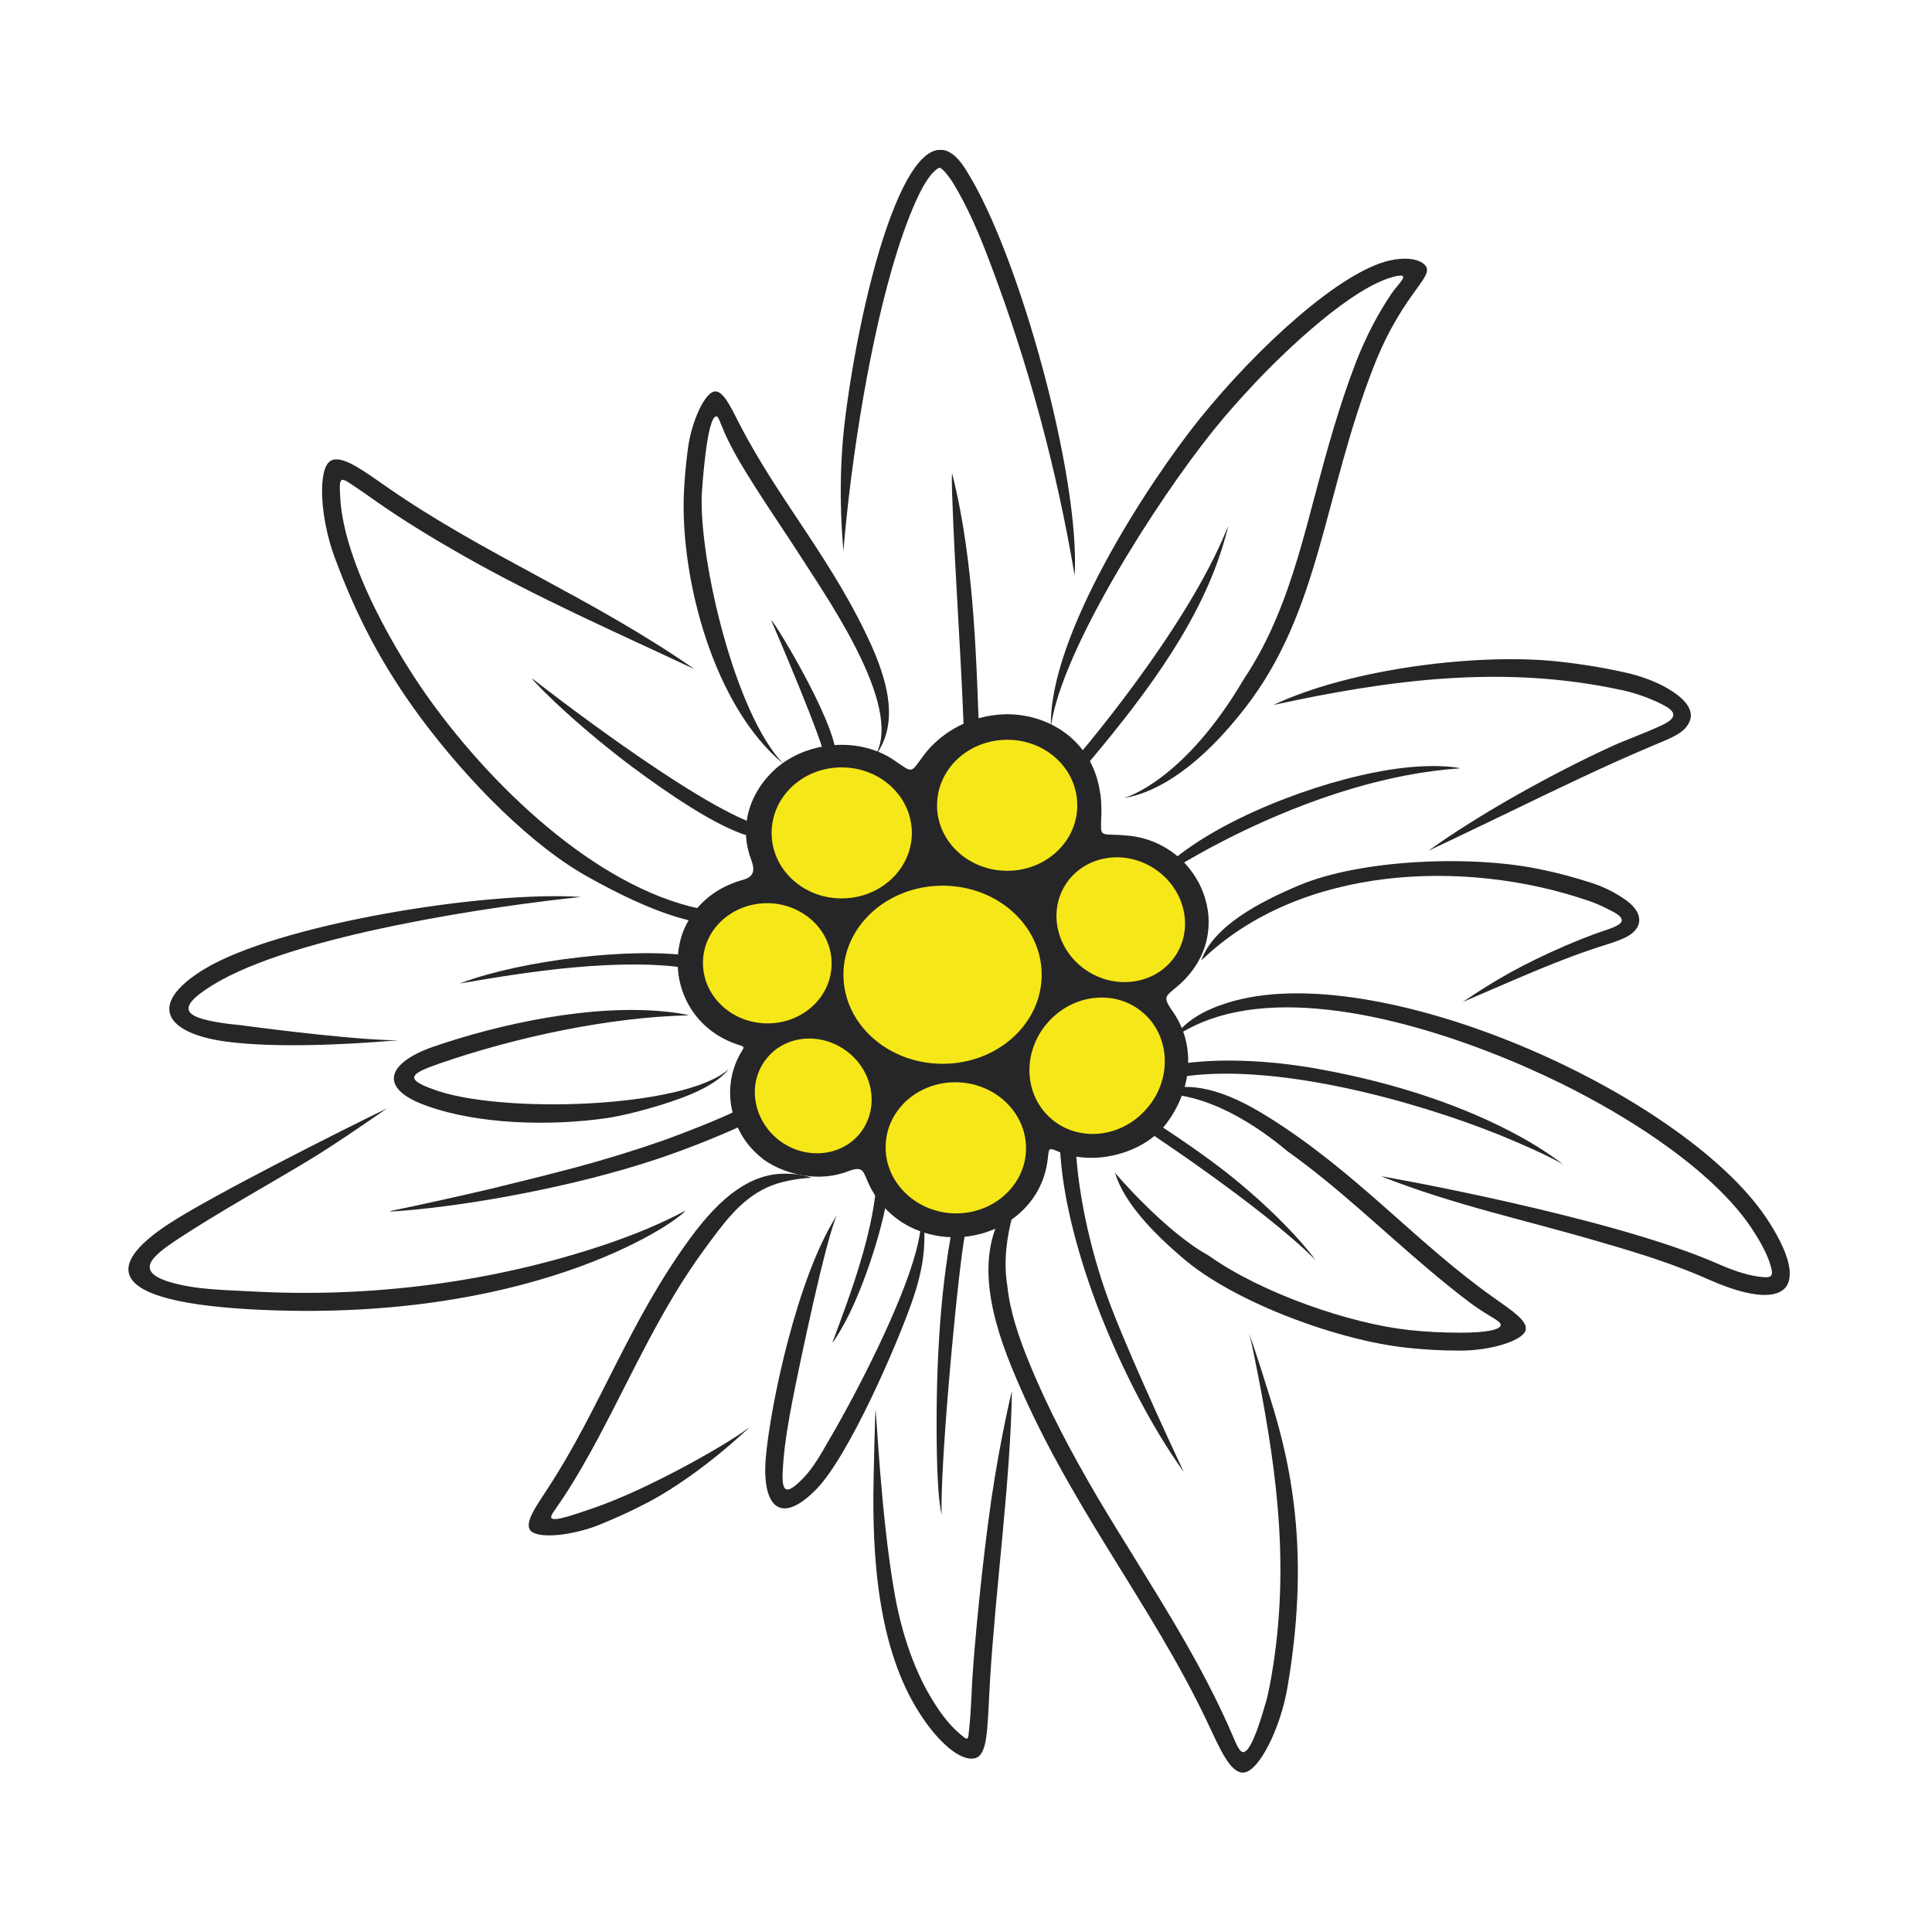 <svg xmlns="http://www.w3.org/2000/svg" xmlns:xlink="http://www.w3.org/1999/xlink" width="50" zoomAndPan="magnify" viewBox="0 0 37.5 37.5" height="50" preserveAspectRatio="xMidYMid meet" version="1.0"><defs><clipPath id="9b4c32fb58"><path d="M 2.492 2.91 L 34.738 2.91 L 34.738 34.406 L 2.492 34.406 Z M 2.492 2.91 " clip-rule="nonzero"/></clipPath></defs><path fill="#262628" d="M 16.164 26.039 C 16.34 25.566 16.531 25.059 16.688 24.535 C 16.844 24.02 16.965 23.504 17.008 23.016 C 17.016 22.953 17.02 22.891 17.027 22.844 C 17.035 22.781 17.043 22.719 17.055 22.656 C 17.07 22.574 17.148 22.516 17.234 22.531 C 17.312 22.547 17.371 22.625 17.355 22.707 C 17.344 22.77 17.336 22.824 17.332 22.883 C 17.32 22.949 17.266 22.922 17.258 22.965 C 17.191 23.707 16.77 24.988 16.398 25.672 C 16.258 25.93 16.137 26.109 16.164 26.039 " fill-opacity="1" fill-rule="nonzero"/><path fill="#262628" d="M 20.379 20.805 C 20.383 20.922 20.41 21.035 20.457 21.141 C 20.5 21.242 20.566 21.328 20.652 21.406 L 20.656 21.41 C 20.742 21.488 20.844 21.539 20.949 21.574 C 21.062 21.609 21.18 21.621 21.297 21.609 C 21.418 21.598 21.539 21.562 21.652 21.504 C 21.762 21.445 21.859 21.367 21.949 21.27 C 21.949 21.266 21.953 21.266 21.953 21.262 C 22.043 21.164 22.105 21.055 22.148 20.938 C 22.191 20.816 22.215 20.691 22.211 20.57 C 22.207 20.453 22.18 20.336 22.133 20.23 C 22.086 20.133 22.023 20.043 21.938 19.969 L 21.934 19.961 C 21.762 19.812 21.562 19.75 21.367 19.754 C 21.23 19.758 21.098 19.793 20.973 19.855 C 20.848 19.918 20.73 20.004 20.637 20.113 C 20.473 20.297 20.371 20.539 20.379 20.805 Z M 18.617 21.406 L 18.609 21.406 L 18.598 21.402 L 18.59 21.402 C 18.332 21.391 18.082 21.477 17.895 21.633 C 17.723 21.773 17.605 21.973 17.59 22.211 L 17.59 22.23 L 17.586 22.238 C 17.582 22.352 17.602 22.465 17.645 22.566 C 17.684 22.676 17.75 22.773 17.832 22.855 C 17.918 22.945 18.023 23.016 18.141 23.07 C 18.254 23.117 18.379 23.148 18.516 23.152 C 18.645 23.16 18.777 23.141 18.891 23.102 C 19.016 23.062 19.125 23 19.215 22.918 C 19.305 22.844 19.379 22.75 19.43 22.652 C 19.477 22.559 19.508 22.453 19.516 22.344 L 19.516 22.32 C 19.523 22.207 19.504 22.094 19.461 21.988 C 19.418 21.883 19.352 21.785 19.273 21.703 C 19.188 21.613 19.082 21.543 18.969 21.492 C 18.863 21.445 18.742 21.414 18.617 21.406 Z M 16.512 21.23 C 16.477 21.023 16.363 20.852 16.207 20.73 C 16.117 20.66 16.012 20.609 15.906 20.578 C 15.801 20.551 15.691 20.543 15.586 20.559 C 15.434 20.586 15.289 20.66 15.18 20.805 C 15.125 20.875 15.086 20.957 15.066 21.039 C 15.043 21.129 15.043 21.223 15.055 21.312 C 15.074 21.41 15.105 21.504 15.16 21.59 C 15.211 21.672 15.277 21.75 15.363 21.816 C 15.445 21.879 15.539 21.926 15.633 21.953 C 15.73 21.984 15.832 21.996 15.93 21.984 C 16.016 21.977 16.102 21.953 16.184 21.91 C 16.258 21.871 16.32 21.82 16.375 21.754 L 16.387 21.738 L 16.395 21.727 L 16.402 21.723 L 16.406 21.715 C 16.453 21.645 16.488 21.57 16.504 21.496 C 16.523 21.41 16.527 21.316 16.512 21.23 Z M 15.523 18.184 C 15.449 18.109 15.355 18.047 15.254 18 C 15.16 17.961 15.055 17.934 14.949 17.93 L 14.91 17.93 C 14.793 17.926 14.684 17.941 14.582 17.977 C 14.473 18.016 14.379 18.07 14.297 18.141 C 14.219 18.207 14.156 18.289 14.113 18.383 C 14.074 18.461 14.051 18.547 14.043 18.641 L 14.043 18.672 L 14.039 18.676 C 14.035 18.773 14.055 18.871 14.094 18.957 C 14.129 19.051 14.191 19.137 14.262 19.211 C 14.336 19.289 14.43 19.352 14.531 19.395 C 14.625 19.434 14.73 19.457 14.836 19.465 L 14.859 19.465 L 14.867 19.469 L 14.875 19.469 C 14.988 19.469 15.102 19.449 15.203 19.418 C 15.312 19.379 15.406 19.324 15.488 19.25 C 15.535 19.211 15.664 19.016 15.73 18.867 L 15.738 18.855 L 15.73 18.855 L 15.742 18.723 L 15.746 18.715 C 15.75 18.617 15.73 18.523 15.695 18.434 C 15.656 18.34 15.598 18.254 15.523 18.184 Z M 17.031 15.559 C 16.938 15.473 16.832 15.406 16.715 15.359 C 16.602 15.316 16.473 15.289 16.336 15.289 C 16.199 15.289 16.074 15.316 15.961 15.359 C 15.84 15.406 15.73 15.473 15.645 15.559 C 15.555 15.637 15.488 15.73 15.441 15.836 C 15.395 15.938 15.371 16.051 15.371 16.168 C 15.371 16.281 15.395 16.395 15.441 16.492 C 15.488 16.598 15.555 16.695 15.645 16.773 C 15.73 16.859 15.84 16.926 15.961 16.973 C 16.074 17.016 16.199 17.043 16.336 17.043 C 16.473 17.043 16.602 17.016 16.715 16.973 C 16.832 16.926 16.938 16.859 17.031 16.773 C 17.117 16.695 17.184 16.598 17.234 16.492 C 17.277 16.395 17.301 16.281 17.301 16.168 C 17.301 16.051 17.277 15.938 17.234 15.836 C 17.184 15.73 17.117 15.637 17.031 15.559 Z M 22.578 17.723 C 22.551 17.617 22.5 17.512 22.43 17.418 C 22.363 17.328 22.277 17.246 22.176 17.184 C 22.074 17.121 21.965 17.078 21.855 17.055 C 21.738 17.031 21.625 17.031 21.516 17.055 C 21.41 17.074 21.312 17.113 21.223 17.172 C 21.141 17.227 21.07 17.297 21.016 17.387 C 20.902 17.559 20.879 17.746 20.91 17.918 C 20.934 18.039 20.984 18.152 21.059 18.258 C 21.129 18.359 21.227 18.453 21.336 18.52 C 21.523 18.641 21.754 18.695 21.992 18.652 C 22.098 18.633 22.195 18.59 22.281 18.531 C 22.363 18.477 22.438 18.406 22.492 18.32 C 22.547 18.23 22.582 18.133 22.598 18.035 C 22.613 17.93 22.605 17.824 22.578 17.723 Z M 20.242 15.02 C 20.152 14.938 20.047 14.871 19.93 14.824 C 19.812 14.781 19.684 14.758 19.551 14.758 C 19.414 14.758 19.285 14.781 19.172 14.824 C 19.055 14.871 18.945 14.938 18.855 15.02 C 18.77 15.102 18.703 15.195 18.652 15.301 C 18.609 15.402 18.582 15.512 18.582 15.633 C 18.582 15.746 18.609 15.855 18.652 15.957 C 18.703 16.062 18.77 16.16 18.855 16.238 C 18.945 16.324 19.055 16.391 19.172 16.438 C 19.285 16.48 19.414 16.504 19.551 16.504 C 19.684 16.504 19.812 16.48 19.93 16.438 C 20.047 16.391 20.152 16.324 20.242 16.238 C 20.328 16.16 20.398 16.062 20.445 15.957 C 20.492 15.855 20.516 15.746 20.516 15.633 C 20.516 15.512 20.492 15.402 20.445 15.301 C 20.398 15.195 20.328 15.102 20.242 15.02 Z M 21.301 15.137 C 21.328 15.234 21.348 15.34 21.363 15.445 C 21.375 15.551 21.379 15.66 21.379 15.773 L 21.375 15.859 C 21.367 16.238 21.336 16.188 21.73 16.207 C 21.77 16.211 21.812 16.211 21.844 16.215 C 22.148 16.234 22.43 16.332 22.66 16.477 C 22.926 16.641 23.129 16.875 23.27 17.137 C 23.406 17.402 23.477 17.699 23.457 17.996 C 23.441 18.246 23.367 18.496 23.219 18.727 C 23.148 18.84 23.062 18.945 22.969 19.039 C 22.648 19.352 22.523 19.293 22.766 19.637 C 22.965 19.926 23.062 20.25 23.062 20.578 C 23.07 21.012 22.914 21.445 22.633 21.816 C 22.41 22.109 22.062 22.309 21.691 22.406 C 21.309 22.508 20.898 22.496 20.559 22.359 C 20.367 22.281 20.359 22.262 20.34 22.469 C 20.285 23.023 19.984 23.445 19.582 23.707 C 19.32 23.879 19.012 23.98 18.699 24.008 C 18.383 24.035 18.062 23.988 17.77 23.863 C 17.402 23.707 17.082 23.426 16.875 23.008 C 16.75 22.746 16.777 22.613 16.453 22.738 C 16.227 22.824 15.973 22.855 15.723 22.832 C 15.387 22.801 15.055 22.68 14.797 22.488 L 14.797 22.484 C 14.492 22.25 14.289 21.918 14.211 21.555 C 14.129 21.203 14.172 20.82 14.355 20.477 C 14.449 20.305 14.48 20.328 14.312 20.273 C 13.812 20.105 13.469 19.762 13.293 19.355 C 13.211 19.168 13.164 18.965 13.156 18.762 L 13.156 18.758 C 13.145 18.555 13.172 18.352 13.234 18.152 C 13.375 17.742 13.68 17.379 14.152 17.172 C 14.234 17.137 14.32 17.105 14.406 17.082 C 14.645 17.02 14.656 16.887 14.578 16.68 C 14.469 16.391 14.453 16.102 14.512 15.832 C 14.59 15.461 14.809 15.125 15.105 14.879 C 15.449 14.598 15.906 14.453 16.355 14.457 C 16.715 14.461 17.07 14.559 17.363 14.762 C 17.742 15.02 17.664 15.012 17.953 14.629 C 18.105 14.434 18.297 14.273 18.508 14.148 C 18.82 13.965 19.18 13.867 19.539 13.863 C 19.938 13.863 20.336 13.98 20.66 14.215 C 20.953 14.426 21.188 14.734 21.301 15.137 " fill-opacity="1" fill-rule="nonzero"/><g clip-path="url(#9b4c32fb58)"><path fill="#262628" d="M 13.691 24.223 C 12.844 25.371 12.293 26.629 11.629 27.879 C 11.41 28.289 11.18 28.695 10.922 29.086 C 10.773 29.312 10.664 29.43 10.707 29.469 C 10.773 29.531 11.121 29.406 11.504 29.277 C 12.012 29.102 12.555 28.844 12.883 28.676 C 13.578 28.328 14.316 27.887 14.523 27.719 L 14.523 27.727 C 13.879 28.328 13.156 28.859 12.555 29.172 C 12.273 29.32 11.965 29.461 11.629 29.598 C 11.07 29.82 10.41 29.871 10.289 29.699 C 10.184 29.543 10.406 29.238 10.629 28.895 C 11.645 27.348 12.211 25.648 13.41 24.016 C 13.992 23.227 14.57 22.777 15.242 22.781 C 15.445 22.781 15.613 22.812 15.754 22.859 C 15.465 22.875 15.117 22.938 14.883 23.051 C 14.363 23.293 14.047 23.742 13.691 24.223 Z M 32.32 13.703 C 32.094 13.578 31.832 13.484 31.582 13.418 C 31.543 13.41 31.504 13.398 31.461 13.391 C 29.176 12.898 26.98 13.191 24.715 13.684 C 26.23 12.969 28.734 12.668 30.281 12.844 C 30.676 12.887 31.094 12.953 31.535 13.051 C 31.859 13.121 32.145 13.234 32.363 13.359 C 32.637 13.52 32.996 13.797 32.719 14.125 C 32.602 14.262 32.391 14.344 32.082 14.473 C 31.125 14.875 30.223 15.316 29.305 15.758 C 28.922 15.941 28.125 16.328 27.727 16.512 C 28.73 15.789 30.156 15.004 31.27 14.492 C 31.562 14.359 31.938 14.227 32.262 14.074 C 32.473 13.973 32.594 13.855 32.32 13.703 Z M 31.113 17.598 C 31.039 17.562 30.965 17.531 30.891 17.504 C 30.863 17.492 30.832 17.484 30.801 17.473 C 28.43 16.668 25.246 16.793 23.332 18.629 L 23.316 18.645 C 23.551 17.973 24.457 17.504 25.215 17.184 C 26.453 16.664 28.637 16.598 29.922 16.879 C 30.234 16.941 30.562 17.031 30.906 17.141 C 31.18 17.23 31.469 17.391 31.625 17.523 C 31.906 17.758 31.879 18.035 31.551 18.195 C 31.465 18.238 31.359 18.277 31.227 18.32 C 30.246 18.621 29.34 19.047 28.391 19.449 C 28.652 19.273 28.883 19.125 29.105 18.996 C 29.641 18.676 30.523 18.266 31.176 18.051 C 31.438 17.965 31.488 17.906 31.477 17.848 C 31.465 17.781 31.371 17.719 31.113 17.598 Z M 33.336 24.527 C 33.578 24.633 33.863 24.742 34.121 24.777 C 34.398 24.816 34.438 24.789 34.355 24.523 C 34.277 24.285 34.125 24.031 33.988 23.824 C 33.551 23.176 32.844 22.59 32.207 22.145 C 31.617 21.734 30.98 21.367 30.328 21.043 C 28.617 20.199 25.938 19.25 23.992 19.645 C 23.551 19.734 23.137 19.895 22.781 20.141 C 23.023 19.801 23.383 19.605 23.812 19.469 C 26.703 18.543 32.645 21.211 34.277 23.629 C 34.711 24.277 34.828 24.734 34.676 24.965 C 34.5 25.219 33.988 25.195 33.195 24.848 C 32.523 24.547 31.824 24.328 31.121 24.125 C 29.617 23.68 28.23 23.395 26.809 22.832 C 26.781 22.82 31.258 23.613 33.336 24.527 Z M 19.551 24.949 C 19.602 25.461 19.785 25.98 19.965 26.422 C 20.34 27.348 20.812 28.227 21.316 29.086 C 21.812 29.918 22.336 30.73 22.824 31.559 C 23.246 32.277 23.625 32.98 23.949 33.742 C 24.023 33.918 24.078 34.02 24.141 34.008 C 24.254 33.988 24.402 33.629 24.551 33.105 C 24.582 33.008 24.605 32.914 24.625 32.816 C 24.633 32.773 24.645 32.727 24.652 32.684 C 25.047 30.555 24.801 28.66 24.418 26.688 C 24.352 26.363 24.301 26.078 24.242 25.875 C 24.387 26.277 24.52 26.707 24.652 27.129 C 25.117 28.59 25.406 30.297 24.992 32.738 C 24.852 33.57 24.426 34.391 24.137 34.406 C 23.879 34.422 23.676 33.938 23.43 33.418 C 22.324 31.082 20.711 29.172 19.641 26.551 C 19.121 25.285 19.008 24.27 19.504 23.469 C 19.613 23.289 19.73 23.145 19.852 23.023 C 19.852 23.027 19.395 24.004 19.551 24.949 Z M 18.145 33.07 C 18.27 33.27 18.426 33.473 18.602 33.629 C 18.805 33.809 18.789 33.781 18.812 33.551 C 18.848 33.227 18.863 32.738 18.871 32.617 C 18.91 31.969 19.059 30.367 19.242 29.102 C 19.422 27.887 19.641 26.992 19.641 27 C 19.617 28.711 19.32 30.867 19.215 32.637 C 19.16 33.598 19.18 34.094 18.895 34.133 C 18.633 34.168 18.223 33.836 17.852 33.258 C 17.047 32.008 16.922 30.254 16.957 28.684 C 16.957 28.586 16.988 27.379 16.992 27.375 C 17.012 27.344 17.094 29.445 17.375 30.992 C 17.59 32.16 17.988 32.828 18.145 33.07 Z M 3.457 24.047 C 2.996 24.355 2.566 24.668 3.305 24.887 C 3.805 25.035 4.375 25.039 4.887 25.066 C 7.195 25.195 9.578 24.891 11.773 24.148 C 12.301 23.969 12.828 23.754 13.301 23.5 L 13.293 23.512 C 13.051 23.785 10.23 25.707 4.867 25.414 C 1.734 25.238 2.273 24.414 3.266 23.762 C 4.086 23.219 6.723 21.895 7.523 21.508 L 7.52 21.508 C 6.988 21.875 6.527 22.195 5.996 22.52 C 5.168 23.02 4.273 23.512 3.457 24.047 Z M 8.402 21.141 C 9.668 21.625 13.285 21.523 14.148 20.75 C 13.988 20.949 13.68 21.148 13.215 21.316 C 12.672 21.516 12.055 21.664 11.773 21.703 C 10.684 21.859 9.293 21.828 8.285 21.465 C 7.312 21.121 7.527 20.625 8.402 20.32 C 9.688 19.875 11.484 19.484 12.934 19.637 C 13.094 19.652 13.242 19.676 13.375 19.707 C 11.824 19.742 9.996 20.133 8.516 20.648 C 8.02 20.824 7.805 20.93 8.402 21.141 Z M 4.133 19.117 C 3.332 19.609 3.621 19.766 4.449 19.875 C 4.52 19.883 4.594 19.891 4.668 19.898 C 4.668 19.898 6.562 20.156 7.535 20.188 C 7.602 20.188 7.664 20.191 7.727 20.191 C 6.742 20.277 5.359 20.344 4.402 20.219 C 3.23 20.066 2.828 19.512 3.949 18.82 C 5.379 17.941 9.418 17.285 11.277 17.41 C 9.645 17.578 5.719 18.141 4.133 19.117 Z M 8.965 10.77 C 8.402 10.449 7.848 10.113 7.316 9.742 C 7.258 9.703 7.117 9.598 6.969 9.5 C 6.605 9.258 6.574 9.188 6.605 9.68 C 6.684 10.945 7.691 12.711 8.449 13.73 C 9.828 15.59 11.953 17.48 13.969 17.699 C 14.336 17.738 14.773 17.711 15.148 17.621 C 15.07 17.68 14.992 17.727 14.914 17.77 C 13.961 18.289 12.535 17.645 11.445 17.039 C 10.344 16.438 9.102 15.191 8.164 13.93 C 7.426 12.93 6.926 11.98 6.496 10.82 C 6.207 10.035 6.168 9.109 6.41 8.949 C 6.625 8.812 7.043 9.129 7.516 9.457 C 9.406 10.773 11.477 11.594 13.48 12.988 C 11.957 12.273 10.426 11.602 8.965 10.77 Z M 13.621 9.609 C 13.574 10.879 14.262 13.848 15.207 14.828 C 13.855 13.711 13.211 11.258 13.273 9.598 C 13.285 9.312 13.312 9.008 13.355 8.688 C 13.43 8.152 13.688 7.613 13.875 7.598 C 14.035 7.582 14.18 7.891 14.348 8.219 C 15.105 9.699 16.184 10.895 16.926 12.555 C 17.281 13.359 17.375 14.012 17.078 14.535 C 17.039 14.602 17 14.664 16.957 14.715 C 17.578 13.828 16.156 11.758 15.586 10.871 C 15.285 10.402 14.973 9.945 14.668 9.469 C 14.414 9.066 14.164 8.668 13.992 8.227 C 13.957 8.137 13.934 8.082 13.906 8.082 C 13.715 8.07 13.625 9.531 13.621 9.609 Z M 19.219 5.105 C 19.023 4.582 18.781 4.004 18.484 3.527 C 18.457 3.484 18.297 3.254 18.234 3.258 C 18.195 3.258 18.109 3.352 18.082 3.379 C 17.961 3.523 17.859 3.723 17.781 3.895 C 17.609 4.277 17.453 4.73 17.309 5.23 C 16.809 6.969 16.488 9.242 16.371 10.695 C 16.332 10.246 16.258 9.238 16.414 8.043 C 16.781 5.238 17.797 1.648 18.777 3.344 C 19.773 4.934 20.969 9.238 20.859 11.172 C 20.512 9.109 19.961 7.062 19.219 5.105 Z M 27.086 5.363 C 26.254 5.551 24.938 6.82 24.363 7.43 C 24.082 7.727 23.812 8.031 23.559 8.344 C 22.43 9.746 20.598 12.633 20.398 14.102 C 20.355 12.336 22.281 9.379 23.289 8.125 C 24.406 6.742 26.008 5.273 26.977 5.055 C 27.266 4.992 27.484 5.02 27.613 5.105 C 27.941 5.34 27.258 5.586 26.66 7.125 C 25.684 9.629 25.633 11.844 24.176 13.73 C 23.32 14.84 22.488 15.383 21.82 15.488 C 21.875 15.473 22.988 15.141 24.137 13.191 C 24.395 12.805 24.609 12.395 24.789 11.961 C 25.102 11.215 25.309 10.422 25.516 9.641 C 25.754 8.742 25.996 7.863 26.332 6.996 C 26.516 6.535 26.734 6.105 27.012 5.695 C 27.141 5.504 27.402 5.293 27.086 5.363 Z M 28.559 25.305 C 28.266 25.086 27.98 24.852 27.703 24.617 C 26.789 23.844 25.953 23.031 24.988 22.344 C 24.418 21.867 23.414 21.172 22.395 21.234 C 22.418 21.223 22.438 21.215 22.461 21.203 C 23.086 20.953 23.789 21.16 24.621 21.684 C 26.34 22.758 27.492 24.129 29.004 25.195 C 29.34 25.434 29.656 25.637 29.613 25.816 C 29.566 26.02 28.934 26.219 28.332 26.215 C 27.969 26.215 27.629 26.195 27.316 26.16 C 26.008 26.027 23.949 25.285 22.938 24.402 C 22.41 23.949 21.824 23.363 21.641 22.762 C 21.645 22.77 22.613 23.906 23.461 24.371 C 24.484 25.102 26.215 25.695 27.352 25.816 C 27.68 25.852 28.004 25.867 28.336 25.867 C 28.852 25.871 29.137 25.805 29.129 25.715 C 29.125 25.633 28.887 25.547 28.559 25.305 Z M 14.863 28.312 C 14.789 29.234 15.145 29.633 15.859 28.891 C 16.488 28.23 17.406 26.113 17.699 25.273 C 17.965 24.52 17.953 24.098 17.934 23.711 C 17.926 23.582 17.895 23.461 17.84 23.348 C 17.922 23.555 17.883 23.898 17.781 24.285 C 17.508 25.316 16.652 27 16.074 27.98 C 15.949 28.203 15.781 28.492 15.605 28.676 C 15.168 29.137 15.164 28.863 15.207 28.34 C 15.238 27.969 15.305 27.586 15.375 27.219 C 15.512 26.512 16.031 24.031 16.246 23.586 C 15.469 24.789 14.945 27.312 14.863 28.312 " fill-opacity="1" fill-rule="evenodd"/></g><path fill="#262628" d="M 20.98 14.984 C 20.922 15.051 20.887 15.125 20.824 15.074 C 20.762 15.02 20.754 14.871 20.812 14.805 C 20.816 14.797 23.027 12.262 23.836 10.215 C 23.84 10.207 23.809 10.359 23.73 10.609 C 23.234 12.23 22.059 13.703 20.98 14.984 " fill-opacity="1" fill-rule="nonzero"/><path fill="#262628" d="M 19.016 14.551 C 19.02 14.633 18.953 14.703 18.867 14.707 C 18.785 14.707 18.727 14.859 18.727 14.773 C 18.68 13.004 18.539 11.301 18.48 9.566 C 18.473 9.332 18.473 9.152 18.484 9.203 C 18.926 10.953 18.953 12.949 19.016 14.551 " fill-opacity="1" fill-rule="nonzero"/><path fill="#262628" d="M 20.828 21.914 C 20.859 21.953 20.875 21.996 20.871 22.043 L 20.871 22.059 C 20.871 22.109 20.875 22.227 20.887 22.391 C 20.949 23.293 21.195 24.418 21.594 25.438 C 22.035 26.574 22.98 28.578 22.977 28.57 C 22.387 27.75 21.801 26.637 21.348 25.48 C 20.941 24.43 20.648 23.344 20.582 22.414 C 20.57 22.25 20.566 22.121 20.566 22.059 C 20.566 22.047 20.566 22.039 20.566 22.031 C 20.57 21.895 20.637 21.844 20.762 21.875 L 20.797 21.891 L 20.828 21.914 " fill-opacity="1" fill-rule="nonzero"/><path fill="#262628" d="M 22.152 21.879 C 22.082 21.832 22.031 21.824 22.074 21.754 C 22.121 21.684 22.215 21.66 22.285 21.703 C 22.738 21.98 23.465 22.484 23.859 22.801 C 25.012 23.723 25.543 24.465 25.531 24.453 C 24.484 23.406 22.16 21.883 22.152 21.879 " fill-opacity="1" fill-rule="nonzero"/><path fill="#262628" d="M 22.758 16.879 C 22.711 16.906 22.648 16.895 22.617 16.848 C 22.586 16.797 22.621 16.793 22.668 16.762 C 22.711 16.734 22.77 16.688 22.824 16.645 C 23.906 15.777 25.879 15.062 27.223 14.906 C 27.945 14.82 28.367 14.91 28.336 14.914 C 25.496 15.102 22.766 16.875 22.758 16.879 " fill-opacity="1" fill-rule="nonzero"/><path fill="#262628" d="M 22.879 20.91 C 22.797 20.926 22.719 20.871 22.703 20.785 C 22.691 20.703 22.738 20.68 22.82 20.664 C 23.617 20.531 24.602 20.574 25.555 20.742 C 29.004 21.355 30.473 22.719 30.348 22.613 C 30.242 22.527 29.711 22.277 29.09 22.023 C 27.422 21.352 24.68 20.605 22.879 20.91 " fill-opacity="1" fill-rule="nonzero"/><path fill="#262628" d="M 10.344 13.18 C 10.352 13.188 13.492 15.648 14.754 16.027 C 14.836 16.051 14.883 16.137 14.859 16.219 C 14.836 16.301 14.586 16.242 14.508 16.219 C 13.898 16.035 12.988 15.418 12.273 14.887 C 11.012 13.941 10.207 13.074 10.344 13.18 " fill-opacity="1" fill-rule="nonzero"/><path fill="#262628" d="M 14.98 12.066 C 14.883 11.824 16.227 13.988 16.227 14.672 C 16.227 14.758 16.258 14.914 16.172 14.914 C 16.09 14.914 16.02 14.844 16.02 14.758 C 16.02 14.477 14.984 12.074 14.98 12.066 " fill-opacity="1" fill-rule="nonzero"/><path fill="#262628" d="M 8.922 19.09 C 8.914 19.094 8.938 19.082 8.977 19.07 C 10.133 18.641 12.281 18.375 13.461 18.562 C 13.566 18.582 13.652 18.617 13.738 18.641 C 13.82 18.664 13.844 18.602 13.906 18.629 C 13.98 18.664 14.012 18.758 13.977 18.832 C 13.941 18.906 13.852 18.941 13.773 18.906 C 13.73 18.883 13.676 18.863 13.605 18.848 C 13.531 18.824 13.441 18.809 13.352 18.793 C 12.699 18.691 11.922 18.707 11.141 18.777 C 10.363 18.848 9.578 18.977 8.922 19.09 " fill-opacity="1" fill-rule="nonzero"/><path fill="#262628" d="M 7.605 23.5 C 8.137 23.391 8.789 23.246 9.496 23.082 C 10.047 22.949 10.625 22.805 11.203 22.652 C 11.777 22.496 12.348 22.32 12.883 22.133 C 13.418 21.938 13.918 21.738 14.34 21.539 C 14.566 21.434 14.77 21.328 14.949 21.227 C 15.117 21.129 15.27 21.031 15.391 20.938 C 15.457 20.887 15.551 20.902 15.602 20.965 C 15.656 21.035 15.641 21.129 15.574 21.18 C 15.445 21.281 15.285 21.383 15.102 21.488 C 14.914 21.598 14.699 21.707 14.469 21.816 C 14.031 22.02 13.523 22.227 12.984 22.418 C 11.527 22.934 9.559 23.332 8.043 23.48 C 7.699 23.512 7.477 23.527 7.605 23.5 " fill-opacity="1" fill-rule="nonzero"/><path fill="#262628" d="M 18.277 29.402 C 18.277 29.402 18.27 29.359 18.258 29.301 C 18.215 29.047 18.191 28.648 18.184 28.176 C 18.16 26.762 18.223 25.141 18.5 23.758 C 18.539 23.578 18.504 23.543 18.539 23.395 C 18.664 22.867 18.777 22.383 18.703 21.805 C 18.691 21.723 18.746 21.645 18.832 21.633 C 18.914 21.621 18.992 21.68 19.004 21.766 C 19.09 22.395 18.969 22.91 18.84 23.465 C 18.801 23.625 18.762 23.785 18.734 23.938 C 18.66 24.301 18.52 25.605 18.414 26.875 C 18.324 27.938 18.262 28.969 18.277 29.402 " fill-opacity="1" fill-rule="nonzero"/><path fill="#f6e719" d="M 20.34 19.844 C 20.836 19.281 21.668 19.199 22.195 19.664 C 22.723 20.129 22.75 20.965 22.25 21.527 C 21.754 22.094 20.922 22.172 20.395 21.707 C 19.867 21.242 19.84 20.41 20.34 19.844 Z M 18.609 21.008 C 19.359 21.043 19.945 21.637 19.914 22.34 C 19.883 23.039 19.246 23.582 18.496 23.551 C 17.746 23.516 17.16 22.918 17.191 22.219 C 17.219 21.516 17.855 20.973 18.609 21.008 Z M 16.449 20.414 C 16.957 20.805 17.07 21.508 16.703 21.984 C 16.336 22.457 15.625 22.52 15.117 22.129 C 14.613 21.734 14.5 21.035 14.867 20.562 C 15.23 20.086 15.941 20.023 16.449 20.414 Z M 14.93 17.531 C 15.621 17.555 16.164 18.094 16.141 18.738 C 16.121 19.383 15.543 19.887 14.855 19.863 C 14.164 19.84 13.625 19.301 13.645 18.656 C 13.664 18.012 14.242 17.512 14.93 17.531 Z M 16.336 14.895 C 17.09 14.895 17.699 15.465 17.699 16.168 C 17.699 16.867 17.09 17.438 16.336 17.438 C 15.582 17.438 14.977 16.867 14.977 16.168 C 14.977 15.465 15.582 14.895 16.336 14.895 Z M 18.297 17.191 C 19.359 17.191 20.219 17.965 20.219 18.918 C 20.219 19.875 19.359 20.648 18.297 20.648 C 17.234 20.648 16.371 19.875 16.371 18.918 C 16.371 17.965 17.234 17.191 18.297 17.191 Z M 22.387 16.848 C 22.98 17.223 23.18 17.977 22.828 18.531 C 22.477 19.082 21.711 19.23 21.117 18.855 C 20.527 18.48 20.328 17.727 20.68 17.172 C 21.031 16.621 21.793 16.473 22.387 16.848 Z M 19.551 14.359 C 20.305 14.359 20.91 14.926 20.91 15.633 C 20.91 16.332 20.305 16.902 19.551 16.902 C 18.797 16.902 18.188 16.332 18.188 15.633 C 18.188 14.926 18.797 14.359 19.551 14.359 " fill-opacity="1" fill-rule="evenodd"/></svg>